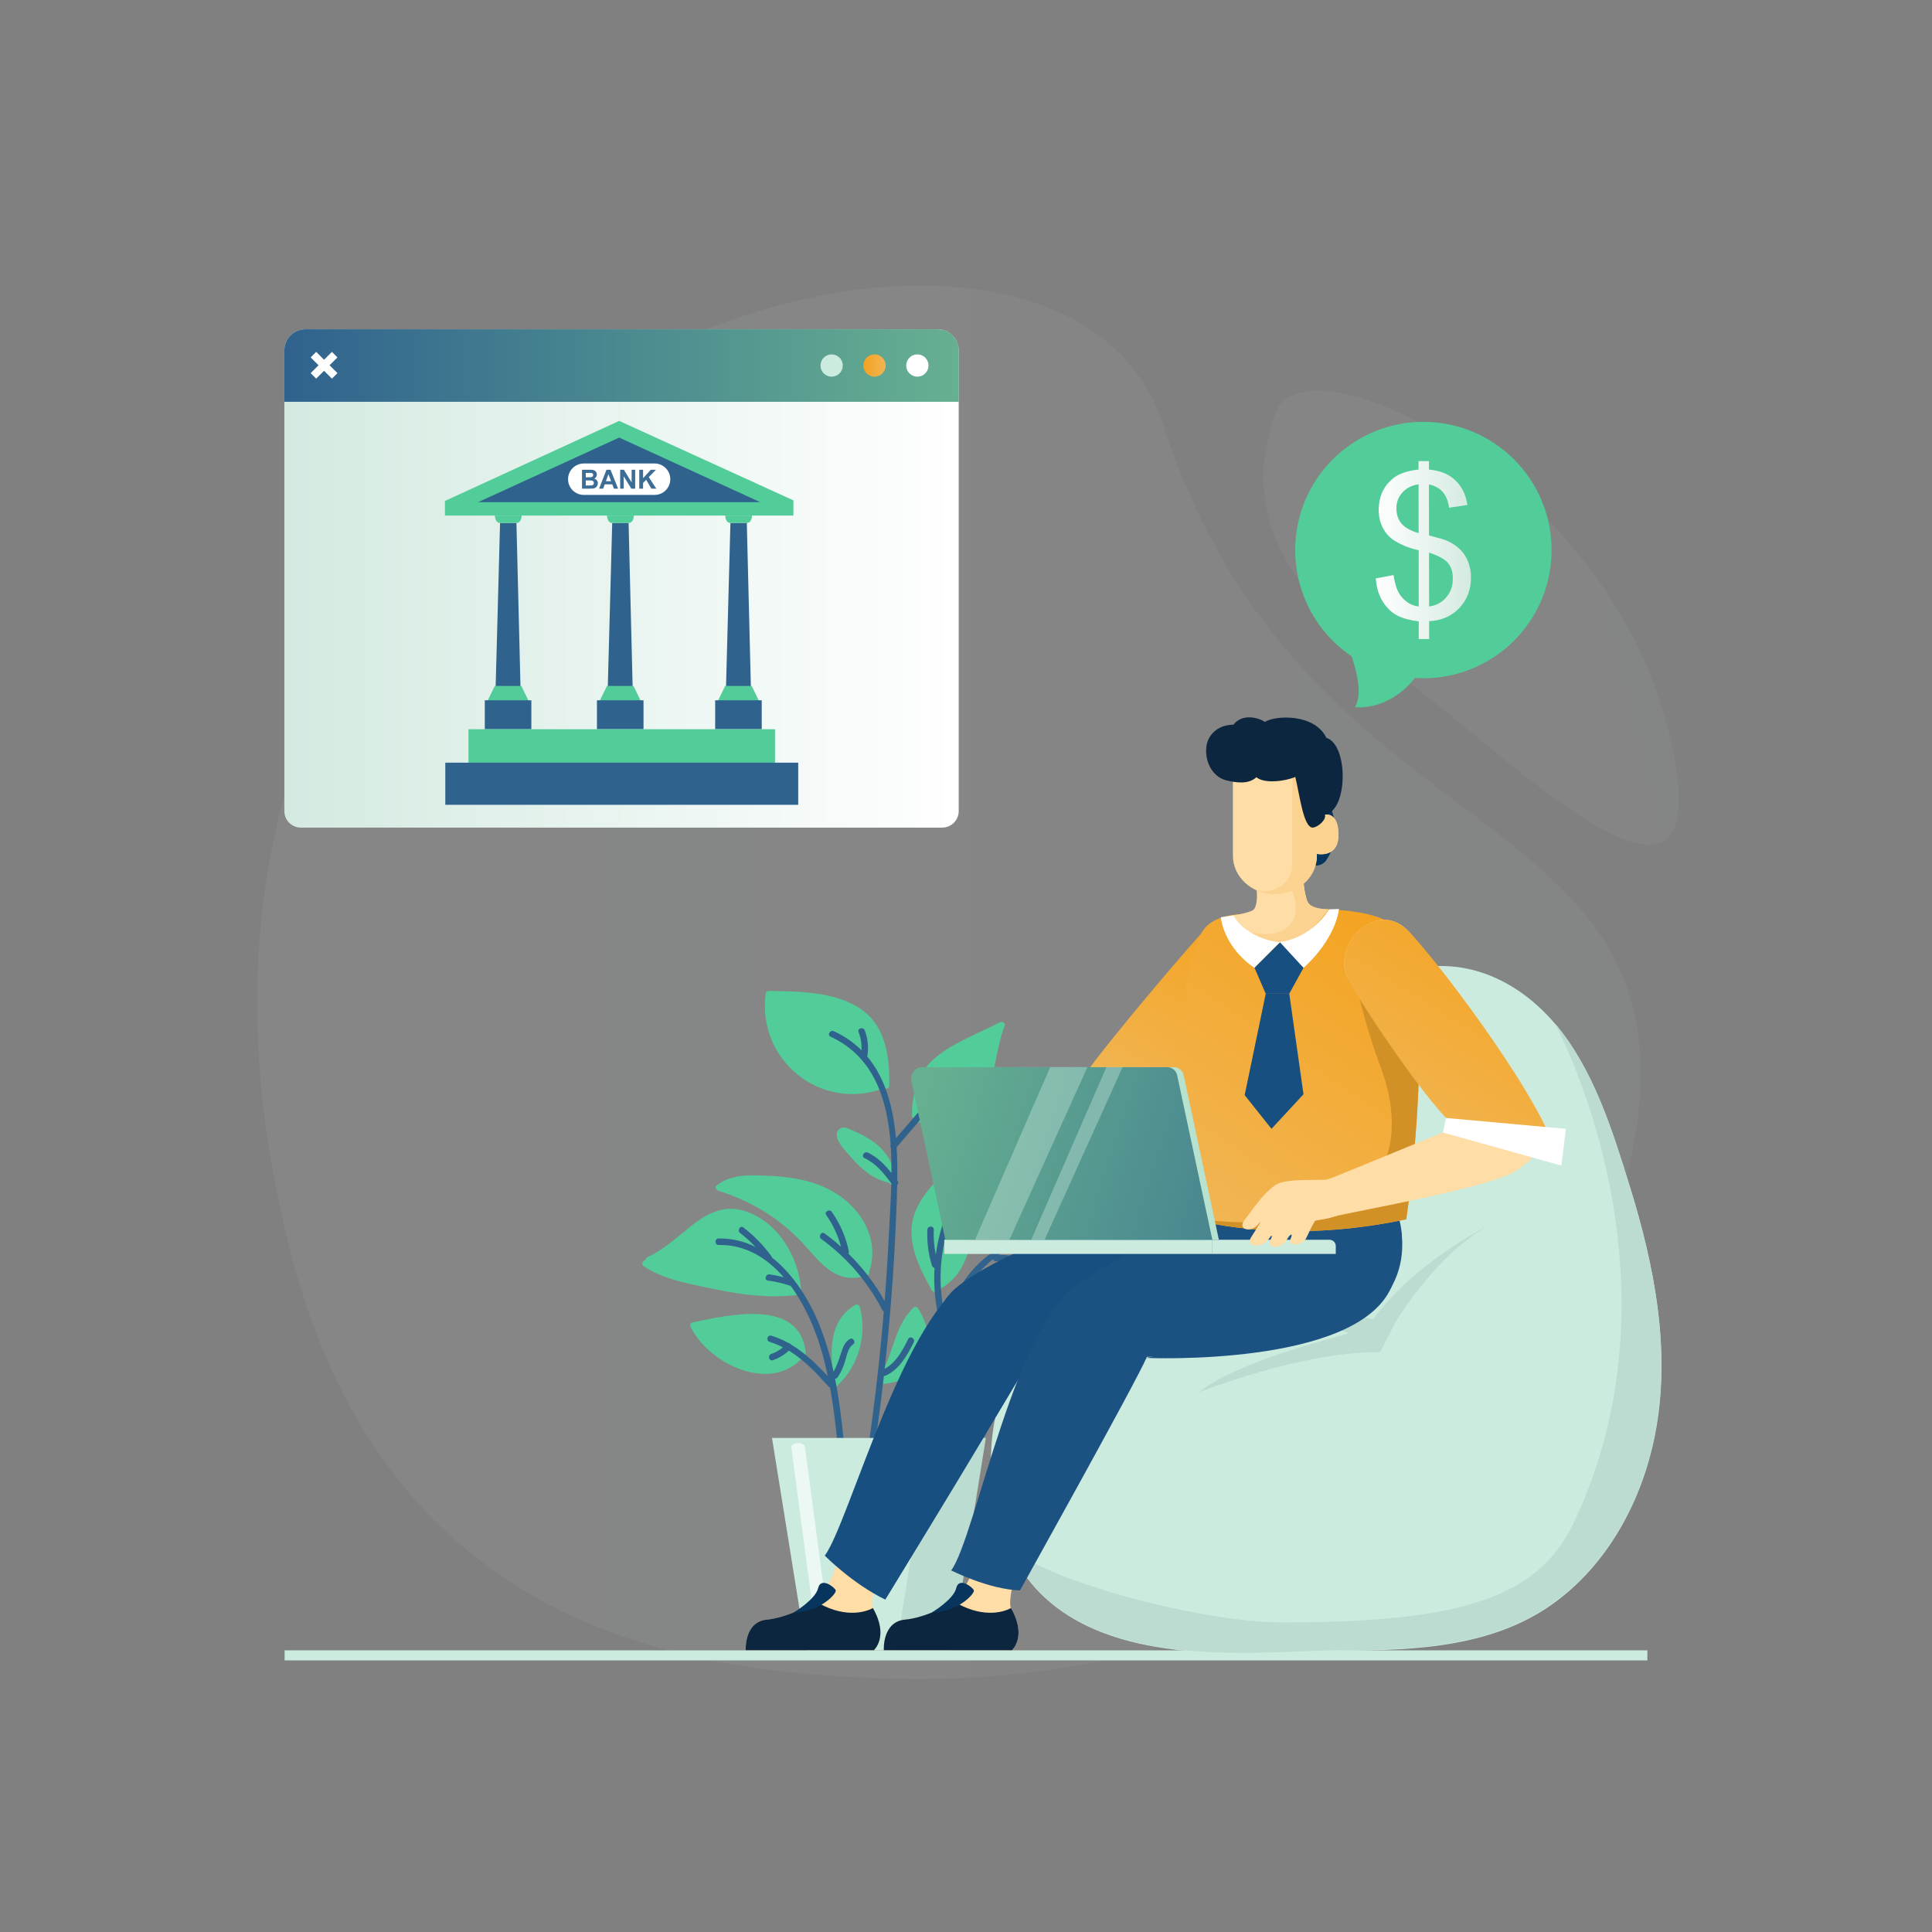 <svg width="550" height="550" viewBox="0 0 550 550" fill="none" xmlns="http://www.w3.org/2000/svg">
<rect x="0" y="0" width="550" height="550" fill="#808080" stroke="none"/>
<g opacity="0.05">
<path d="M252.892 477.859C315.372 479.905 427.792 460.141 461.298 341.965C494.804 223.79 373.405 251.028 331.041 120.725C299.458 23.592 18.212 107.275 82.796 356.782C111.193 466.477 198.673 476.083 252.892 477.859Z" fill="url(#paint0_linear_9421_2455)"/>
<path d="M401.227 194.491C355.665 162.696 356.198 137.679 363.084 117.598C370.897 94.828 457.013 135.006 474.951 207.856C492.89 280.706 425.297 211.294 401.227 194.491Z" fill="url(#paint1_linear_9421_2455)"/>
</g>
<path d="M81.025 469.816H468.973V472.681H81.025V469.816Z" fill="#CBEBDE"/>
<path d="M217.973 282.758C218.027 282.565 218.142 282.396 218.301 282.275C218.46 282.155 218.654 282.089 218.853 282.089C227.45 282.23 238.227 282.254 245.509 287.57C252.293 292.52 253.311 301.268 253.157 309.053C253.14 309.878 252.219 310.117 251.694 309.763C251.669 309.763 251.653 309.796 251.628 309.801C233.552 316.563 215.41 301.713 217.973 282.758ZM259.617 317.938C259.551 311.952 260.939 305.896 265.537 301.741C270.809 296.978 278.432 294.261 284.664 291.016C285.293 290.689 286.314 291.25 286 292.044C283.184 299.214 283.577 307.975 278.6 314.204C274.37 319.5 267.218 321.285 260.86 319.33C260.389 318.915 259.972 318.444 259.617 317.927V317.938ZM204.031 337.444C208.26 334.163 213.711 334.496 218.826 334.722C224.502 334.966 230.208 335.822 235.378 338.297C244.382 342.578 250.715 352.047 247.456 362.046C247.511 362.266 247.479 362.499 247.366 362.696C247.253 362.894 247.069 363.04 246.851 363.104C238.266 365.821 234.121 360.079 228.951 354.381C222.332 347.069 213.826 341.861 204.435 338.965C203.847 338.783 203.459 337.887 204.031 337.444Z" fill="#52CC99"/>
<path d="M183.489 358.825C183.602 358.785 183.713 358.736 183.819 358.68C187.463 357.112 190.727 354.139 194.041 351.279C194.041 351.263 194.06 351.263 194.077 351.244C197.704 348.111 201.403 345.139 205.723 344.369C205.757 344.353 205.795 344.346 205.833 344.349C207.98 343.975 210.188 344.156 212.246 344.877C221.431 347.938 227.096 357.505 227.992 366.707C228.008 366.895 227.956 367.083 227.847 367.238C227.863 367.293 227.882 367.328 227.902 367.383C227.943 367.522 227.954 367.668 227.934 367.811C227.913 367.954 227.862 368.091 227.784 368.212C227.705 368.333 227.601 368.436 227.479 368.513C227.357 368.591 227.22 368.64 227.077 368.659C219.203 369.586 211.476 368.676 203.768 367.053C196.934 365.615 189.209 364.449 183.266 360.495C182.579 360.03 182.763 359.117 183.489 358.825ZM197.162 376.447C207.211 374.434 227.981 369.317 229.395 385.338C229.409 385.438 229.403 385.541 229.377 385.639C229.351 385.736 229.305 385.828 229.242 385.908C229.179 385.987 229.101 386.053 229.012 386.101C228.923 386.149 228.825 386.179 228.724 386.188C219.602 396.891 201.862 388.388 196.618 377.784C196.376 377.3 196.549 376.571 197.162 376.447ZM260.855 344.226C263.52 338.324 269.713 332.227 275.809 330.005C276.359 329.799 276.967 330.33 276.964 330.883C276.863 342.512 279.714 360.814 267.064 367.243C266.977 367.281 266.884 367.306 266.789 367.315C266.451 367.821 265.632 368.01 265.249 367.315C261.361 360.349 257.258 352.187 260.855 344.226Z" fill="#52CC99"/>
<path d="M293.788 351.626C299.967 346.577 309.724 345.48 316.907 349.126C326.873 354.189 325.088 366.195 326.606 375.449C326.752 376.343 325.8 376.967 325.083 376.335C315.232 367.694 301.493 364.303 293.975 352.987C293.493 352.701 293.243 352.071 293.788 351.626Z" fill="#CBEBDE"/>
<path d="M293.726 360.781C293.842 360.598 294.021 360.464 294.228 360.404C294.436 360.343 294.658 360.36 294.854 360.451C294.978 360.274 295.164 360.151 295.375 360.105C295.586 360.059 295.806 360.094 295.992 360.203C300.929 362.909 306.717 366.696 307.688 372.664C308.849 379.783 304.847 386.73 304.388 393.742C304.328 394.705 302.804 395.054 302.601 393.984C301.336 387.244 294.351 384.175 291.785 378.114C289.676 373.123 290.792 365.266 293.726 360.781ZM263.267 402.13C269.067 393.987 275.032 387.027 285.105 384.475C285.834 384.288 286.59 385.124 286.134 385.814C283.865 389.221 283.912 393.088 282.009 396.539C280.884 398.574 279.033 400.095 277.097 401.321C272.804 404.035 267.266 406.499 262.475 403.755C261.505 403.188 262.305 401.745 263.267 402.13ZM250.191 392.513C250.208 392.417 250.24 392.324 250.287 392.238C254.275 385.874 254.448 377.787 259.954 372.309C260.053 372.212 260.173 372.14 260.305 372.096C260.437 372.053 260.576 372.039 260.714 372.057C260.851 372.075 260.983 372.124 261.099 372.2C261.215 372.276 261.312 372.377 261.384 372.496C264.081 376.813 265.388 382.002 263.243 386.848C260.922 392.089 256.043 393.522 250.727 394.069C249.792 394.179 249.627 393.035 250.191 392.513ZM239.012 321.384C240.148 320.433 241.666 321.384 242.788 321.857C244.918 322.714 246.938 323.822 248.805 325.157C252.254 327.723 254.619 331.364 254.836 335.662C254.863 335.771 254.87 335.884 254.855 335.995C254.855 336.119 254.88 336.24 254.88 336.366C254.88 337.4 253.453 337.521 253.125 336.726C248.725 335.758 245.227 332.915 242.334 329.505C241.006 327.946 236.359 323.604 239.012 321.384ZM237.013 393.25C237.153 393.121 237.263 392.975 237.398 392.838C236.262 385.063 235.781 376.062 243.448 371.489C243.57 371.421 243.705 371.382 243.844 371.373C243.983 371.365 244.122 371.388 244.251 371.441C244.379 371.494 244.495 371.575 244.588 371.679C244.681 371.782 244.749 371.905 244.787 372.039C245.837 376.026 245.789 380.222 244.649 384.183C243.51 388.145 241.321 391.725 238.314 394.545C237.45 395.34 236.161 394.053 237.013 393.25ZM184.276 357.915C187.645 356.419 190.816 353.832 194.042 351.279C194.042 351.263 194.061 351.263 194.077 351.244C197.779 348.312 201.533 345.433 205.724 344.369C205.758 344.353 205.796 344.346 205.834 344.35C207.981 343.975 210.189 344.157 212.247 344.877C221.432 347.938 227.097 357.505 227.993 366.707C228.009 366.896 227.957 367.084 227.847 367.238C227.864 367.293 227.883 367.328 227.902 367.383C227.747 367.377 227.595 367.334 227.458 367.258C227.322 367.182 227.206 367.075 227.119 366.946C226.929 366.923 226.754 366.832 226.626 366.691C223.637 363.501 220.447 360.533 217.312 357.489C215.8 356.031 214.326 354.189 212.612 352.968C208.969 350.361 205.834 350.853 202.006 351.967C197.432 353.298 193.258 355.666 189.103 357.943C187.554 358.817 186.042 360.294 184.276 359.491C184.129 359.418 184.007 359.303 183.926 359.161C183.845 359.018 183.808 358.854 183.82 358.691C183.811 358.531 183.849 358.372 183.93 358.234C184.012 358.096 184.132 357.985 184.276 357.915Z" fill="#52CC99"/>
<path d="M264.967 388.589C265.836 385.058 266.806 381.48 268.008 377.979C268.008 377.949 267.975 377.93 267.964 377.899C266.349 372.399 265.697 366.66 266.039 360.937C265.874 360.916 265.719 360.846 265.593 360.738C265.467 360.629 265.376 360.487 265.33 360.327C264.282 357.008 263.833 353.529 264.004 350.053C264.059 348.887 265.882 348.881 265.827 350.053C265.711 352.447 265.904 354.845 266.402 357.189C266.767 354.464 267.353 351.773 268.154 349.143C268.498 348.023 270.255 348.502 269.911 349.627C267.354 357.848 267.075 366.609 269.105 374.976C270.808 370.631 272.955 366.479 275.824 362.802C282.572 354.161 294.848 348.909 304.564 352.982C304.573 352.803 304.642 352.632 304.759 352.498C304.877 352.363 305.037 352.272 305.213 352.239C307.044 351.782 308.948 351.693 310.813 351.976C312.679 352.259 314.471 352.91 316.084 353.889C317.09 354.497 316.172 356.073 315.165 355.465C312.54 353.852 309.408 353.278 306.382 353.856C308.799 355.245 310.883 357.145 312.487 359.425C313.171 360.379 311.593 361.287 310.911 360.343C306.255 353.881 297.782 351.846 290.366 354.255C288.244 354.962 286.232 355.961 284.387 357.225C292.153 357.063 298.041 362.266 303.362 367.436C304.187 368.261 302.911 369.545 302.072 368.725C301.016 367.697 299.941 366.666 298.836 365.678C299.142 367.516 299.198 369.386 299.003 371.239C298.885 372.394 297.059 372.402 297.183 371.239C297.441 368.873 297.264 366.479 296.66 364.177C296.633 364.063 296.626 363.944 296.641 363.828C292.887 360.86 288.688 358.702 283.537 359.067C283.348 359.089 283.158 359.039 283.004 358.925C282.851 358.812 282.747 358.644 282.712 358.457C278.587 361.721 275.326 366.157 272.969 370.832C268.294 380.146 265.61 390.797 264.098 401.461C267.833 400.512 271.205 398.482 273.791 395.626C274.583 394.757 275.868 396.049 275.081 396.916C273.769 398.35 272.268 399.599 270.618 400.628C271.67 400.636 272.72 400.565 273.761 400.414C274.911 400.232 275.411 401.987 274.248 402.168C272.513 402.447 270.752 402.535 268.998 402.429C268.837 402.424 268.681 402.373 268.547 402.284C268.413 402.195 268.306 402.07 268.239 401.923C266.883 402.551 265.466 403.037 264.01 403.373C263.95 403.38 263.89 403.38 263.831 403.373C263.165 408.543 262.761 413.693 262.525 418.679C262.47 419.848 260.646 419.853 260.701 418.679C261.147 408.535 262.575 398.457 264.967 388.589Z" fill="#30628E"/>
<path d="M234.728 351.131C236.378 352.322 237.929 353.59 239.425 354.921C238.561 351.695 237.137 348.646 235.217 345.914C234.541 344.955 236.122 344.042 236.79 344.996C239.16 348.35 240.81 352.159 241.636 356.183C241.662 356.3 241.664 356.422 241.643 356.541C241.621 356.659 241.575 356.772 241.509 356.873C245.581 360.852 249.058 365.398 251.833 370.37C252.328 364.089 252.732 357.8 253.045 351.502C253.263 347.031 253.595 342.023 253.736 336.872C251.626 334.029 249.396 331.232 246.121 329.692C245.059 329.194 245.983 327.624 247.039 328.119C249.82 329.423 251.907 331.589 253.78 333.941C253.793 331.526 253.752 329.09 253.604 326.675C253.528 326.55 253.484 326.408 253.476 326.262C253.467 326.116 253.494 325.97 253.554 325.837C252.638 312.972 248.777 300.811 236.452 295.13C235.39 294.64 236.314 293.068 237.373 293.56C240.296 294.886 242.96 296.721 245.241 298.98C245.345 297.215 245.063 295.449 244.416 293.805C243.99 292.705 245.75 292.237 246.173 293.321C247.074 295.651 247.329 298.181 246.91 300.644C246.91 300.682 246.88 300.71 246.872 300.743C252.116 306.999 254.28 315.356 255.067 324.013L262.987 314.817C262.847 314.75 262.731 314.64 262.656 314.504C262.582 314.368 262.551 314.213 262.569 314.058C262.71 311.523 263.559 309.077 265.019 306.999C265.69 306.048 267.271 306.955 266.592 307.917C265.513 309.437 264.807 311.189 264.529 313.033C265.508 311.892 266.489 310.755 267.472 309.62C268.239 308.729 269.521 310.021 268.759 310.907L255.256 326.582C255.449 329.769 255.476 332.97 255.432 336.1L255.553 336.265C255.618 336.342 255.665 336.432 255.693 336.528C255.721 336.625 255.729 336.726 255.715 336.826C255.702 336.926 255.669 337.022 255.617 337.108C255.565 337.194 255.495 337.268 255.413 337.326C255.35 340.392 255.229 343.376 255.116 346.208C254.533 360.739 253.44 375.233 251.838 389.689C255.119 387.877 256.92 384.464 258.556 381.189C259.082 380.138 260.655 381.059 260.129 382.11C258.254 385.866 256.103 389.793 252.116 391.619C251.961 391.687 251.791 391.712 251.624 391.691C250.577 400.973 249.331 410.231 247.886 419.466C247.705 420.621 245.961 420.131 246.129 418.982C248.5 403.829 250.325 388.613 251.604 373.332C251.419 373.261 251.267 373.124 251.178 372.947C247.058 364.94 241.112 358.015 233.82 352.732C232.869 352.022 233.776 350.441 234.728 351.131Z" fill="#30628E"/>
<path d="M204.572 352.569C208.217 352.509 211.821 353.34 215.071 354.992C213.724 353.548 212.261 352.216 210.696 351.01C209.778 350.309 210.696 348.728 211.615 349.437C214.657 351.757 217.343 354.51 219.59 357.607C219.667 357.714 219.719 357.836 219.744 357.965C225.909 362.808 230.469 370.194 233.304 377.245C234.997 381.533 236.331 385.953 237.294 390.462C238.312 388.754 238.878 386.843 239.513 384.962C240.017 383.457 240.476 382.091 241.873 381.216C242.871 380.589 243.798 382.168 242.794 382.789C241.32 383.713 240.976 386.364 240.446 387.915C239.98 389.402 239.304 390.815 238.438 392.112C238.359 392.227 238.253 392.323 238.13 392.39C238.006 392.457 237.869 392.495 237.729 392.499C239.929 403.516 240.55 414.964 241.606 425.997C241.719 427.163 239.896 427.155 239.786 425.997C238.798 415.726 238.163 405.224 236.304 395.005C236.157 394.962 236.025 394.878 235.925 394.763C232.482 390.959 228.912 387.137 224.567 384.491C223.264 385.706 221.718 386.632 220.032 387.208C218.932 387.588 218.44 385.833 219.546 385.451C220.766 385.035 221.9 384.397 222.89 383.57C221.673 382.932 220.401 382.406 219.089 381.997C217.97 381.662 218.446 379.904 219.573 380.243C221.296 380.768 222.955 381.479 224.523 382.366C224.663 382.379 224.798 382.423 224.918 382.496C225.039 382.568 225.141 382.666 225.219 382.784C229.154 385.127 232.493 388.366 235.65 391.782C235.047 388.911 234.36 386.064 233.491 383.257C231.734 377.575 228.948 371.283 225.068 366.025C225.036 366.028 225.003 366.028 224.971 366.025C222.904 365.337 220.776 364.843 218.616 364.551C217.461 364.397 217.953 362.64 219.1 362.794C220.453 362.991 221.794 363.266 223.115 363.619C218.358 358.119 212.211 354.269 204.564 354.42C203.4 354.415 203.4 352.591 204.572 352.569Z" fill="#30628E"/>
<path d="M219.771 409.349L221.22 418.382L223.825 434.552L229.487 469.816H270.943L276.606 434.552L279.207 418.382L280.656 409.349H219.771Z" fill="#CBEBDE"/>
<path opacity="0.08" d="M263.351 418.382L264.797 409.349H280.656L279.207 418.382L276.606 434.552L270.943 469.816H255.084L260.746 434.552L263.351 418.382Z" fill="#0B263E"/>
<path opacity="0.64" d="M234.346 466.909H234.511C235.581 466.851 236.373 466.257 236.282 465.581L229.157 411.934C229.069 411.257 228.142 410.746 227.061 410.812C225.981 410.878 225.197 411.463 225.287 412.137L232.413 465.787C232.498 466.425 233.348 466.909 234.346 466.909Z" fill="white"/>
<path d="M471.11 408.684C467.518 426.76 458.298 444.272 443.461 455.547C425.883 468.962 403.168 469.847 381.916 469.91C357.716 469.993 303.514 477.957 287.072 440.056C286.677 439.149 286.305 438.22 285.955 437.271C271.328 397.057 299.719 355.774 346.224 350.162C358.324 343.993 373.147 296.127 382.722 286.865C396.937 273.115 415.857 271.162 431.928 281.81C432.94 282.468 433.908 283.169 434.879 283.931C437.786 286.207 440.449 288.78 442.823 291.609C453.634 304.421 459.048 321.859 463.888 337.473C471.008 360.304 475.854 384.856 471.11 408.684Z" fill="#CBEBDE"/>
<path d="M397.313 376.348C397.313 376.348 409.476 355.413 426.504 347.402C426.504 347.402 399.683 360.03 388.337 379.629L397.313 376.348Z" fill="#BCDBD1"/>
<path d="M397.312 376.349C397.312 376.349 354.058 385.699 341.333 396.347C341.333 396.347 370.448 384.711 392.871 384.912L397.312 376.349Z" fill="#BCDBD1"/>
<path d="M471.063 408.537C467.472 426.613 458.251 444.125 443.415 455.4C425.837 468.814 403.122 469.7 381.87 469.763C357.67 469.846 303.467 477.81 287.025 439.909C295.55 449.496 341.522 461.876 365.007 461.876C414.179 461.876 437.389 455.502 447.782 433.947C472.545 382.613 459.788 325.834 442.768 291.461C453.579 304.274 458.993 321.711 463.833 337.326C470.961 360.156 475.807 384.708 471.063 408.537Z" fill="#BCDBD1"/>
<path d="M393.18 376.349C393.18 376.349 360.18 365.371 338.16 374.047C338.16 374.047 375.582 372.061 388.337 382.206L393.18 376.349Z" fill="#BCDBD1"/>
<path d="M80.95 99.729V230.904C80.951 232.149 81.447 233.343 82.327 234.223C83.208 235.104 84.402 235.599 85.647 235.601H268.247C269.489 235.596 270.678 235.098 271.555 234.218C272.431 233.338 272.923 232.146 272.922 230.904V99.734C272.923 98.145 272.292 96.621 271.17 95.497C270.047 94.373 268.524 93.741 266.935 93.739H86.926C85.34 93.744 83.821 94.377 82.701 95.5C81.581 96.623 80.951 98.143 80.95 99.729Z" fill="url(#paint2_linear_9421_2455)"/>
<path d="M80.954 114.381H272.945V99.731C272.946 98.944 272.791 98.165 272.49 97.438C272.189 96.71 271.748 96.049 271.191 95.493C270.635 94.936 269.974 94.494 269.247 94.193C268.52 93.891 267.74 93.737 266.953 93.737H86.946C85.357 93.737 83.834 94.369 82.71 95.492C81.586 96.616 80.955 98.14 80.954 99.729V114.381Z" fill="url(#paint3_linear_9421_2455)"/>
<path d="M239.922 104.057C239.922 103.43 239.736 102.817 239.388 102.296C239.039 101.774 238.544 101.368 237.965 101.128C237.385 100.888 236.748 100.825 236.133 100.947C235.518 101.07 234.953 101.372 234.509 101.815C234.066 102.259 233.764 102.824 233.641 103.439C233.519 104.054 233.582 104.691 233.822 105.271C234.062 105.85 234.468 106.345 234.99 106.694C235.511 107.042 236.124 107.228 236.751 107.228C237.592 107.228 238.399 106.894 238.993 106.299C239.588 105.705 239.922 104.898 239.922 104.057Z" fill="#CBEBDE"/>
<path d="M252.125 104.057C252.125 103.43 251.939 102.817 251.591 102.296C251.242 101.774 250.747 101.368 250.168 101.128C249.588 100.888 248.951 100.825 248.336 100.947C247.721 101.07 247.156 101.372 246.712 101.815C246.269 102.259 245.967 102.824 245.844 103.439C245.722 104.054 245.785 104.691 246.025 105.271C246.265 105.85 246.671 106.345 247.193 106.694C247.714 107.042 248.327 107.228 248.954 107.228C249.795 107.228 250.602 106.894 251.196 106.299C251.791 105.705 252.125 104.898 252.125 104.057Z" fill="url(#paint4_linear_9421_2455)"/>
<path d="M264.324 104.057C264.324 103.43 264.138 102.817 263.79 102.296C263.441 101.774 262.946 101.368 262.367 101.128C261.787 100.888 261.15 100.825 260.535 100.947C259.92 101.07 259.355 101.372 258.911 101.815C258.468 102.259 258.166 102.824 258.044 103.439C257.921 104.054 257.984 104.691 258.224 105.271C258.464 105.85 258.87 106.345 259.392 106.694C259.913 107.042 260.526 107.228 261.153 107.228C261.994 107.228 262.801 106.894 263.396 106.299C263.99 105.705 264.324 104.898 264.324 104.057Z" fill="white"/>
<path d="M96.062 101.742L94.492 100.172L92.251 102.413L90.01 100.172L88.439 101.742L90.681 103.983L88.439 106.224L90.01 107.795L92.251 105.551L94.492 107.795L96.062 106.224L93.821 103.983L96.062 101.742Z" fill="white"/>
<path d="M147.02 148.869L148.184 195.949H141.089L142.354 148.863L147.02 148.869Z" fill="#30628E"/>
<path d="M148.408 195.272L150.754 200.084H138.516L140.851 195.272H148.408Z" fill="#52CC99"/>
<path d="M147.147 148.863H142.241C141.49 148.863 140.883 147.925 140.883 146.77H148.5C148.5 147.925 147.898 148.863 147.147 148.863Z" fill="#52CC99"/>
<path d="M138.011 199.359H151.266V207.592H138.011V199.359Z" fill="#30628E"/>
<path d="M225.871 142.445V146.776H126.662V142.612L176.267 119.82L225.871 142.445Z" fill="#52CC99"/>
<path d="M216.434 142.959H136.101L176.267 124.569L216.434 142.959Z" fill="#30628E"/>
<path d="M166.189 131.945H186.346C187.533 131.945 188.671 132.416 189.51 133.255C190.349 134.095 190.82 135.233 190.82 136.419C190.82 137.606 190.349 138.744 189.51 139.583C188.671 140.422 187.533 140.893 186.346 140.893H166.189C165.002 140.893 163.864 140.422 163.025 139.583C162.186 138.744 161.714 137.606 161.714 136.419C161.714 135.233 162.186 134.095 163.025 133.255C163.864 132.416 165.002 131.945 166.189 131.945Z" fill="white"/>
<path d="M169.162 136.249C169.388 136.149 169.579 135.985 169.714 135.778C169.848 135.571 169.919 135.329 169.919 135.083C169.922 134.862 169.865 134.644 169.754 134.453C169.652 134.274 169.511 134.119 169.341 134.002C169.176 133.889 168.988 133.813 168.791 133.779C168.475 133.737 168.156 133.72 167.837 133.727H165.684V139.111H167.518C168.208 139.111 168.645 139.095 168.83 139.076C169.09 139.054 169.341 138.966 169.558 138.82C169.758 138.678 169.918 138.489 170.026 138.27C170.137 138.048 170.196 137.803 170.196 137.555C170.2 137.262 170.103 136.976 169.921 136.746C169.73 136.502 169.463 136.327 169.162 136.249ZM166.759 134.623H167.383C167.897 134.623 168.208 134.623 168.313 134.643C168.468 134.651 168.614 134.718 168.722 134.83C168.819 134.943 168.869 135.088 168.863 135.237C168.866 135.314 168.853 135.391 168.825 135.464C168.797 135.536 168.755 135.602 168.7 135.657C168.581 135.77 168.427 135.838 168.263 135.85C168.159 135.85 167.897 135.869 167.471 135.869H166.759V134.623ZM168.907 137.956C168.803 138.07 168.665 138.145 168.513 138.171C168.265 138.201 168.015 138.212 167.765 138.204H166.759V136.763H167.639C167.962 136.746 168.286 136.773 168.601 136.843C168.739 136.885 168.859 136.971 168.942 137.087C169.024 137.209 169.066 137.353 169.061 137.5C169.069 137.666 169.014 137.829 168.907 137.956ZM172.652 133.727L170.554 139.111H171.709L172.152 137.888H174.305L174.778 139.111H175.96L173.804 133.727H172.652ZM172.487 136.98L173.216 134.984L173.956 136.98H172.487Z" fill="#3C6D97"/>
<path d="M179.811 137.324L177.606 133.727H176.547V139.112H177.559V135.6L179.729 139.112H180.82V133.727H179.811V137.324Z" fill="#3C6D97"/>
<path d="M186.731 133.727H185.268L183.071 136.12V133.727H181.984V139.112H183.071V137.486L183.953 136.584L185.433 139.112H186.841L184.701 135.825L186.731 133.727Z" fill="#3C6D97"/>
<path d="M178.946 148.869L180.109 195.949H173.014L174.282 148.863L178.946 148.869Z" fill="#30628E"/>
<path d="M180.341 195.272L182.684 200.084H170.449L172.784 195.272H180.341Z" fill="#52CC99"/>
<path d="M179.079 148.863H174.173C173.422 148.863 172.815 147.925 172.815 146.77H180.438C180.438 147.925 179.83 148.863 179.079 148.863Z" fill="#52CC99"/>
<path d="M169.94 199.359H183.195V207.592H169.94V199.359Z" fill="#30628E"/>
<path d="M212.602 148.869L213.766 195.949H206.671L207.936 148.863L212.602 148.869Z" fill="#30628E"/>
<path d="M213.99 195.272L216.336 200.084H204.098L206.433 195.272H213.99Z" fill="#52CC99"/>
<path d="M212.727 148.863H207.821C207.071 148.863 206.463 147.925 206.463 146.77H214.086C214.086 147.925 213.478 148.863 212.727 148.863Z" fill="#52CC99"/>
<path d="M203.593 199.359H216.848V207.592H203.593V199.359Z" fill="#30628E"/>
<path d="M133.368 207.592H220.637V217.297H133.368V207.592Z" fill="#52CC99"/>
<path d="M126.769 217.115H227.234V229.113H126.769V217.115Z" fill="#30628E"/>
<path d="M250.63 444.447H238.332C236.151 453.841 229.576 460.037 218.369 461.062C211.769 461.665 212.3 469.774 212.3 469.774H248.768C248.768 469.774 253.168 465.963 248.493 457.768C247.365 455.76 250.63 444.447 250.63 444.447Z" fill="#FEDDA7"/>
<path d="M218.369 461.062C211.769 461.665 212.3 469.774 212.3 469.774H248.768C248.768 469.774 253.168 465.963 248.493 457.768C246.018 459.17 239.742 460.65 231.935 455.705C228.935 458.15 222.934 460.642 218.369 461.062Z" fill="#0B263E"/>
<path d="M225.916 459.068C225.916 459.068 232.148 455.37 232.907 452.105C233.666 448.841 237.538 451.8 237.917 452.713C238.297 453.626 233.347 458.975 225.916 459.068Z" fill="#07355D"/>
<path d="M289.945 444.447H277.65C275.466 453.841 268.888 460.037 257.682 461.062C251.098 461.665 251.613 469.774 251.613 469.774H288.08C288.08 469.774 292.48 465.963 287.805 457.768C286.681 455.76 289.945 444.447 289.945 444.447Z" fill="#FEDDA7"/>
<path d="M257.674 461.062C251.09 461.665 251.604 469.774 251.604 469.774H288.08C288.08 469.774 292.48 465.963 287.805 457.768C285.33 459.17 279.055 460.65 271.25 455.705C268.247 458.15 262.25 460.642 257.674 461.062Z" fill="#0B263E"/>
<path d="M265.229 459.068C265.229 459.068 271.46 455.37 272.219 452.105C272.978 448.841 276.85 451.8 277.23 452.713C277.609 453.626 272.662 458.975 265.229 459.068Z" fill="#07355D"/>
<path d="M355.438 284.215C351.786 293.015 325.441 320.84 320.598 326.161C314.765 332.577 300.773 326.986 303.149 319.415C305.25 312.711 333.273 275.996 337.381 272.608C344.795 266.492 360.005 273.213 355.438 284.215Z" fill="#FEDDA7"/>
<path d="M358.404 343.28C374.516 350.036 362.204 376.17 341.406 382.954C320.608 389.738 297.337 385.498 279.256 386.804C274.116 387.181 260.993 378.634 270.635 368.085C280.276 357.536 336.637 334.155 358.404 343.28Z" fill="#174F80"/>
<path d="M276.599 363.806C257.536 373.205 241.729 433.499 234.799 442.857C234.799 442.857 242.623 450.81 252.006 455.364C252.006 455.364 291.281 391.504 294.573 383.864C301.44 367.909 282.875 360.712 276.599 363.806Z" fill="#174F80"/>
<path d="M335.85 343.326C335.85 343.326 298.373 361.625 291 371.28C284.753 379.472 259.012 412.049 251.994 455.364L298.126 379.09L322.263 386.218L354.438 354.942L335.85 343.326Z" fill="#174F80"/>
<path d="M396.532 343.28C402.747 355.855 398.63 373.439 377.832 380.223C357.034 387.007 333.909 385.498 314.381 386.809C309.239 387.156 294.306 378.936 303.931 368.384C313.556 357.833 386.077 322.121 396.532 343.28Z" fill="#1C5282"/>
<path d="M330.276 315.637C338.933 305.976 358.051 282.466 360.078 277.648C364.926 266.2 351.317 257.821 343.738 263.92C341.846 265.444 315.602 296.095 308.246 306.708C312.379 316.583 328.39 315.128 330.276 315.637Z" fill="url(#paint5_linear_9421_2455)"/>
<path d="M376.733 347.355C376.733 347.355 395.018 353.144 385.371 364.048C375.724 374.951 326.367 386.576 326.367 386.576C326.367 386.576 386.182 389.213 396.088 366.429C404.679 346.679 392.386 337.7 392.386 337.7L376.733 347.355Z" fill="#1C5282"/>
<path d="M325.84 342.633C325.84 342.633 329.981 344.685 337.665 346.687C350.128 349.951 371.905 353.092 400.329 347.119C400.329 347.119 408.409 294.42 400.544 270.295C400.048 268.726 399.426 267.199 398.685 265.73C395.228 259.011 379.05 258.995 376.597 258.78C374.144 258.566 355.504 260.252 355.504 260.252C355.504 260.252 347.551 259.567 343.352 263.81C339.153 268.053 336.999 283.442 333.523 304.628C330.001 325.908 325.84 342.633 325.84 342.633Z" fill="url(#paint6_linear_9421_2455)"/>
<path d="M357.473 250.874C357.473 250.874 358.747 258.283 356.417 259.259C354.088 260.235 350.978 260.565 350.978 260.565C350.978 260.565 363.699 278.99 378.184 258.871C378.184 258.871 373.863 258.926 372.524 257.18C371.185 255.434 370.36 246.804 371.025 241.109L357.473 250.874Z" fill="#FEDDA7"/>
<path d="M372.524 257.18C371.185 255.437 370.36 246.804 371.025 241.109L363.301 246.675C364.827 248.05 367.151 251.873 367.074 252.112C369.087 255.899 370.225 261.217 366.293 264.129C363.268 266.368 359.261 266.258 355.551 265.163C360.52 268.879 368.996 271.629 378.184 258.869C378.184 258.871 373.863 258.926 372.524 257.18Z" fill="#FBD28F"/>
<path d="M400.447 264.591C407.366 271.15 434.673 312.455 437.924 318.871C441.845 326.609 432.668 335.948 425.584 332.346C419.554 329.28 384.884 282.381 383.177 277.346C380.097 268.23 391.787 256.407 400.447 264.591Z" fill="#FEDDA7"/>
<path d="M308.381 364.702C289.255 373.973 277.784 437.748 270.78 447.059C270.78 447.059 281.414 452.48 290.371 452.755C290.371 452.755 323.022 394.18 326.366 386.576C333.351 370.659 314.676 361.653 308.381 364.702Z" fill="#1C5282"/>
<path d="M377.554 244.904C376.825 246.004 375.162 246.752 373.833 246.227C372.409 245.677 373.165 243.416 373.674 242.429C374.367 241.084 374.064 226.262 374.133 226.254C374.598 226.028 378.907 229.515 379.014 230.161C379.289 231.792 382.232 237.875 377.554 244.904Z" fill="#07355D"/>
<path d="M350.979 221.18V243.581C350.979 249.631 356.331 254.551 362.934 254.551C369.534 254.551 374.89 249.637 374.89 243.581V243.081C374.89 243.081 381.031 244.414 381.031 237.696C381.031 230.978 377.168 231.921 377.168 231.921V221.196L350.979 221.18Z" fill="#FEDDA7"/>
<path d="M377.169 231.916V218.262H367.874C367.874 218.328 367.874 223.173 367.874 223.239V246.488C367.874 250.547 363.947 253.844 359.866 253.707C358.656 253.669 357.473 253.343 356.415 252.755C358.382 253.936 360.635 254.557 362.93 254.551C369.53 254.551 374.887 249.637 374.887 243.581V243.081C374.887 243.081 381.027 244.414 381.027 237.696C381.027 230.978 377.169 231.916 377.169 231.916Z" fill="#FBD28F"/>
<path d="M377.169 231.916C377.689 233.431 374.994 235.595 373.69 235.598C371.028 235.598 369.958 226.028 368.74 221.18C366.007 222.365 359.992 223.226 357.677 221.262C355.43 223.297 352.114 222.874 349.182 222.17C344.821 221.125 342.731 216.172 343.52 211.995C343.855 210.235 345.632 206.412 351.146 206.286C353.843 202.862 358.634 204.471 360.064 205.518C363.309 203.527 374.284 203.222 377.548 209.971C377.548 209.993 377.548 210.012 377.565 210.034C383.92 211.948 383.788 230.827 377.169 231.916Z" fill="#0B263E"/>
<path d="M337.653 346.687C350.116 349.951 371.893 353.092 400.317 347.119C400.317 347.119 408.397 294.42 400.532 270.295L384.384 270.737C384.384 270.737 386.215 285.626 393.2 304.257C399.657 321.458 401.42 355.025 337.653 346.687Z" fill="#D29127"/>
<path d="M268.823 352.941H345.141V356.969H268.823V352.941Z" fill="#CBEBDE"/>
<path d="M345.123 356.969H380.266V354.703C380.266 354.472 380.221 354.242 380.132 354.028C380.044 353.814 379.914 353.62 379.75 353.456C379.586 353.292 379.392 353.162 379.178 353.074C378.964 352.986 378.734 352.94 378.503 352.941H345.123V356.969Z" fill="#CBEBDE"/>
<path d="M270.973 352.94H346.988L336.978 306.138C336.857 305.493 336.518 304.908 336.017 304.483C335.517 304.058 334.885 303.818 334.228 303.803H265.77C263.053 303.803 261.04 306.487 261.645 309.303L270.973 352.94Z" fill="#B8E2D0"/>
<path d="M269.123 352.94H345.125L335.118 306.138C334.996 305.493 334.656 304.909 334.156 304.484C333.655 304.059 333.024 303.819 332.368 303.803H262.468C260.491 303.803 259.025 305.759 259.463 307.807L269.123 352.94Z" fill="url(#paint7_linear_9421_2455)"/>
<path opacity="0.34" d="M298.966 303.803L277.557 352.94H287.35L309.559 303.803H298.966Z" fill="#DBF5EA"/>
<path opacity="0.34" d="M314.966 303.803L293.56 352.94H297.372L319.578 303.803H314.966Z" fill="#DBF5EA"/>
<path d="M431.328 333.492C423.452 338.167 386.465 344.71 380.266 346.189C372.794 347.974 370.185 338.558 377.626 335.88C384.806 333.292 424.789 316.08 429.29 315.667C437.422 314.914 441.187 327.66 431.328 333.492Z" fill="#FEDDA7"/>
<path d="M356.172 352.204C358.075 349.267 359.84 346.395 358.234 348.477C356.177 351.136 352.206 350.034 354.247 347.377C356.799 344.077 359.348 340.07 362.799 337.549C366.534 334.826 377.196 336.677 381.318 335.277C382.968 334.708 385.143 342.746 384.112 343.802C380.672 347.289 374.875 347.102 374.341 347.606C373.178 349.454 372.785 350.6 371.866 352.443C370.711 354.805 366.278 354.918 367.425 352.586C368.154 351.095 367.389 350.952 366.275 353.029C364.848 355.68 360.28 355.539 361.694 352.905C362.293 351.788 362.181 351.192 361.257 352.63C359.395 355.517 354.31 355.077 356.172 352.204Z" fill="#FEDDA7"/>
<path d="M378.345 258.871C378.345 258.871 373.67 267.143 363.811 268.26L371.077 275.52C371.077 275.52 379.775 268.213 381.191 258.775L378.345 258.871Z" fill="white"/>
<path d="M351.135 260.565C351.135 260.565 354.545 267.143 364.398 268.265L357.133 275.525C357.133 275.525 348.938 270.575 347.527 261.129L351.135 260.565Z" fill="white"/>
<path d="M364.401 268.26L371.078 275.52L367.03 282.89H360.328L357.136 275.52L364.401 268.26Z" fill="#174F80"/>
<path d="M367.03 282.89L371.078 311.512L361.967 321.357L354.328 311.759L360.328 282.89H367.03Z" fill="#174F80"/>
<path d="M400.448 264.591C407.367 271.15 436.305 309.045 442.512 326.7C427.802 320.65 421.79 324.42 414.715 320.818C408.684 317.752 384.88 282.373 383.178 277.329C380.098 268.23 391.788 256.407 400.448 264.591Z" fill="url(#paint8_linear_9421_2455)"/>
<path d="M411.669 318.258L410.764 322.405L444.473 331.81L445.785 321.357L411.669 318.258Z" fill="white"/>
<path d="M405.206 120.09C397.389 120.091 389.779 122.601 383.496 127.251C377.212 131.901 372.588 138.446 370.302 145.921C368.017 153.397 368.192 161.408 370.801 168.777C373.41 176.146 378.316 182.482 384.796 186.854C386.394 191.639 387.843 197.992 385.723 201.3C385.723 201.3 395.051 202.694 402.85 192.973C403.633 193.022 404.412 193.091 405.206 193.091C414.887 193.091 424.171 189.246 431.016 182.4C437.861 175.555 441.707 166.271 441.707 156.59C441.707 146.91 437.861 137.626 431.016 130.781C424.171 123.935 414.887 120.09 405.206 120.09Z" fill="#52CC99"/>
<path d="M403.888 181.929V176.899C401.371 176.586 399.325 176.024 397.75 175.213C396.175 174.403 394.813 173.095 393.664 171.289C392.518 169.485 391.849 167.278 391.656 164.667L396.716 163.71C397.112 166.414 397.804 168.399 398.792 169.664C400.211 171.451 401.908 172.446 403.883 172.648L403.866 156.629C401.633 156.181 399.489 155.372 397.516 154.234C395.944 153.379 394.651 152.089 393.793 150.518C392.906 148.86 392.458 147.003 392.489 145.123C392.489 141.548 393.754 138.649 396.282 136.425C397.976 134.934 400.49 134.018 403.825 133.675V131.271H406.79V133.672C409.723 133.949 412.044 134.805 413.753 136.24C415.953 138.063 417.279 140.568 417.732 143.756L412.534 144.543C412.232 142.568 411.61 141.055 410.67 140.002C409.729 138.95 408.438 138.257 406.795 137.923L406.812 152.432C409.347 153.065 411.025 153.557 411.844 153.909C413.267 154.502 414.567 155.354 415.678 156.423C416.677 157.423 417.454 158.622 417.96 159.943C418.502 161.351 418.775 162.85 418.763 164.359C418.763 167.843 417.657 170.751 415.444 173.085C413.231 175.419 410.363 176.67 406.839 176.839V181.929H403.888ZM403.839 137.871C401.883 138.17 400.342 138.955 399.216 140.225C398.103 141.458 397.499 143.067 397.527 144.727C397.527 146.443 398.01 147.878 398.974 149.033C399.938 150.188 401.565 151.105 403.855 151.783L403.839 137.871ZM406.842 172.648C408.722 172.441 410.455 171.529 411.69 170.096C412.959 168.642 413.593 166.842 413.593 164.697C413.593 162.873 413.139 161.407 412.232 160.297C411.324 159.188 409.52 158.197 406.82 157.325L406.842 172.648Z" fill="url(#paint9_linear_9421_2455)"/>
<defs>
<linearGradient id="paint0_linear_9421_2455" x1="73.196" y1="279.648" x2="477.943" y2="279.648" gradientUnits="userSpaceOnUse">
<stop stop-color="white"/>
<stop offset="1" stop-color="#D4EAE1"/>
</linearGradient>
<linearGradient id="paint1_linear_9421_2455" x1="58.169" y1="269.104" x2="599.721" y2="130.083" gradientUnits="userSpaceOnUse">
<stop stop-color="white"/>
<stop offset="1" stop-color="#D4EAE1"/>
</linearGradient>
<linearGradient id="paint2_linear_9421_2455" x1="272.941" y1="164.665" x2="80.95" y2="164.665" gradientUnits="userSpaceOnUse">
<stop stop-color="white"/>
<stop offset="1" stop-color="#D4EAE1"/>
</linearGradient>
<linearGradient id="paint3_linear_9421_2455" x1="272.945" y1="104.057" x2="80.954" y2="104.057" gradientUnits="userSpaceOnUse">
<stop stop-color="#66B091"/>
<stop offset="1" stop-color="#30628E"/>
</linearGradient>
<linearGradient id="paint4_linear_9421_2455" x1="252.125" y1="104.057" x2="245.784" y2="104.057" gradientUnits="userSpaceOnUse">
<stop stop-color="#F1B553"/>
<stop offset="1" stop-color="#F4A320"/>
</linearGradient>
<linearGradient id="paint5_linear_9421_2455" x1="317.871" y1="311.078" x2="348.222" y2="259.509" gradientUnits="userSpaceOnUse">
<stop stop-color="#F1B553"/>
<stop offset="1" stop-color="#F4A320"/>
</linearGradient>
<linearGradient id="paint6_linear_9421_2455" x1="340.071" y1="342.712" x2="395.123" y2="261.643" gradientUnits="userSpaceOnUse">
<stop stop-color="#F1B553"/>
<stop offset="1" stop-color="#F4A320"/>
</linearGradient>
<linearGradient id="paint7_linear_9421_2455" x1="261.674" y1="315.915" x2="419.967" y2="366.128" gradientUnits="userSpaceOnUse">
<stop stop-color="#66B091"/>
<stop offset="1" stop-color="#30628E"/>
</linearGradient>
<linearGradient id="paint8_linear_9421_2455" x1="393.571" y1="321.201" x2="431.268" y2="261.083" gradientUnits="userSpaceOnUse">
<stop stop-color="#F1B553"/>
<stop offset="1" stop-color="#F4A320"/>
</linearGradient>
<linearGradient id="paint9_linear_9421_2455" x1="391.651" y1="156.601" x2="418.771" y2="156.601" gradientUnits="userSpaceOnUse">
<stop stop-color="white"/>
<stop offset="1" stop-color="#D4EAE1"/>
</linearGradient>
</defs>
</svg>
